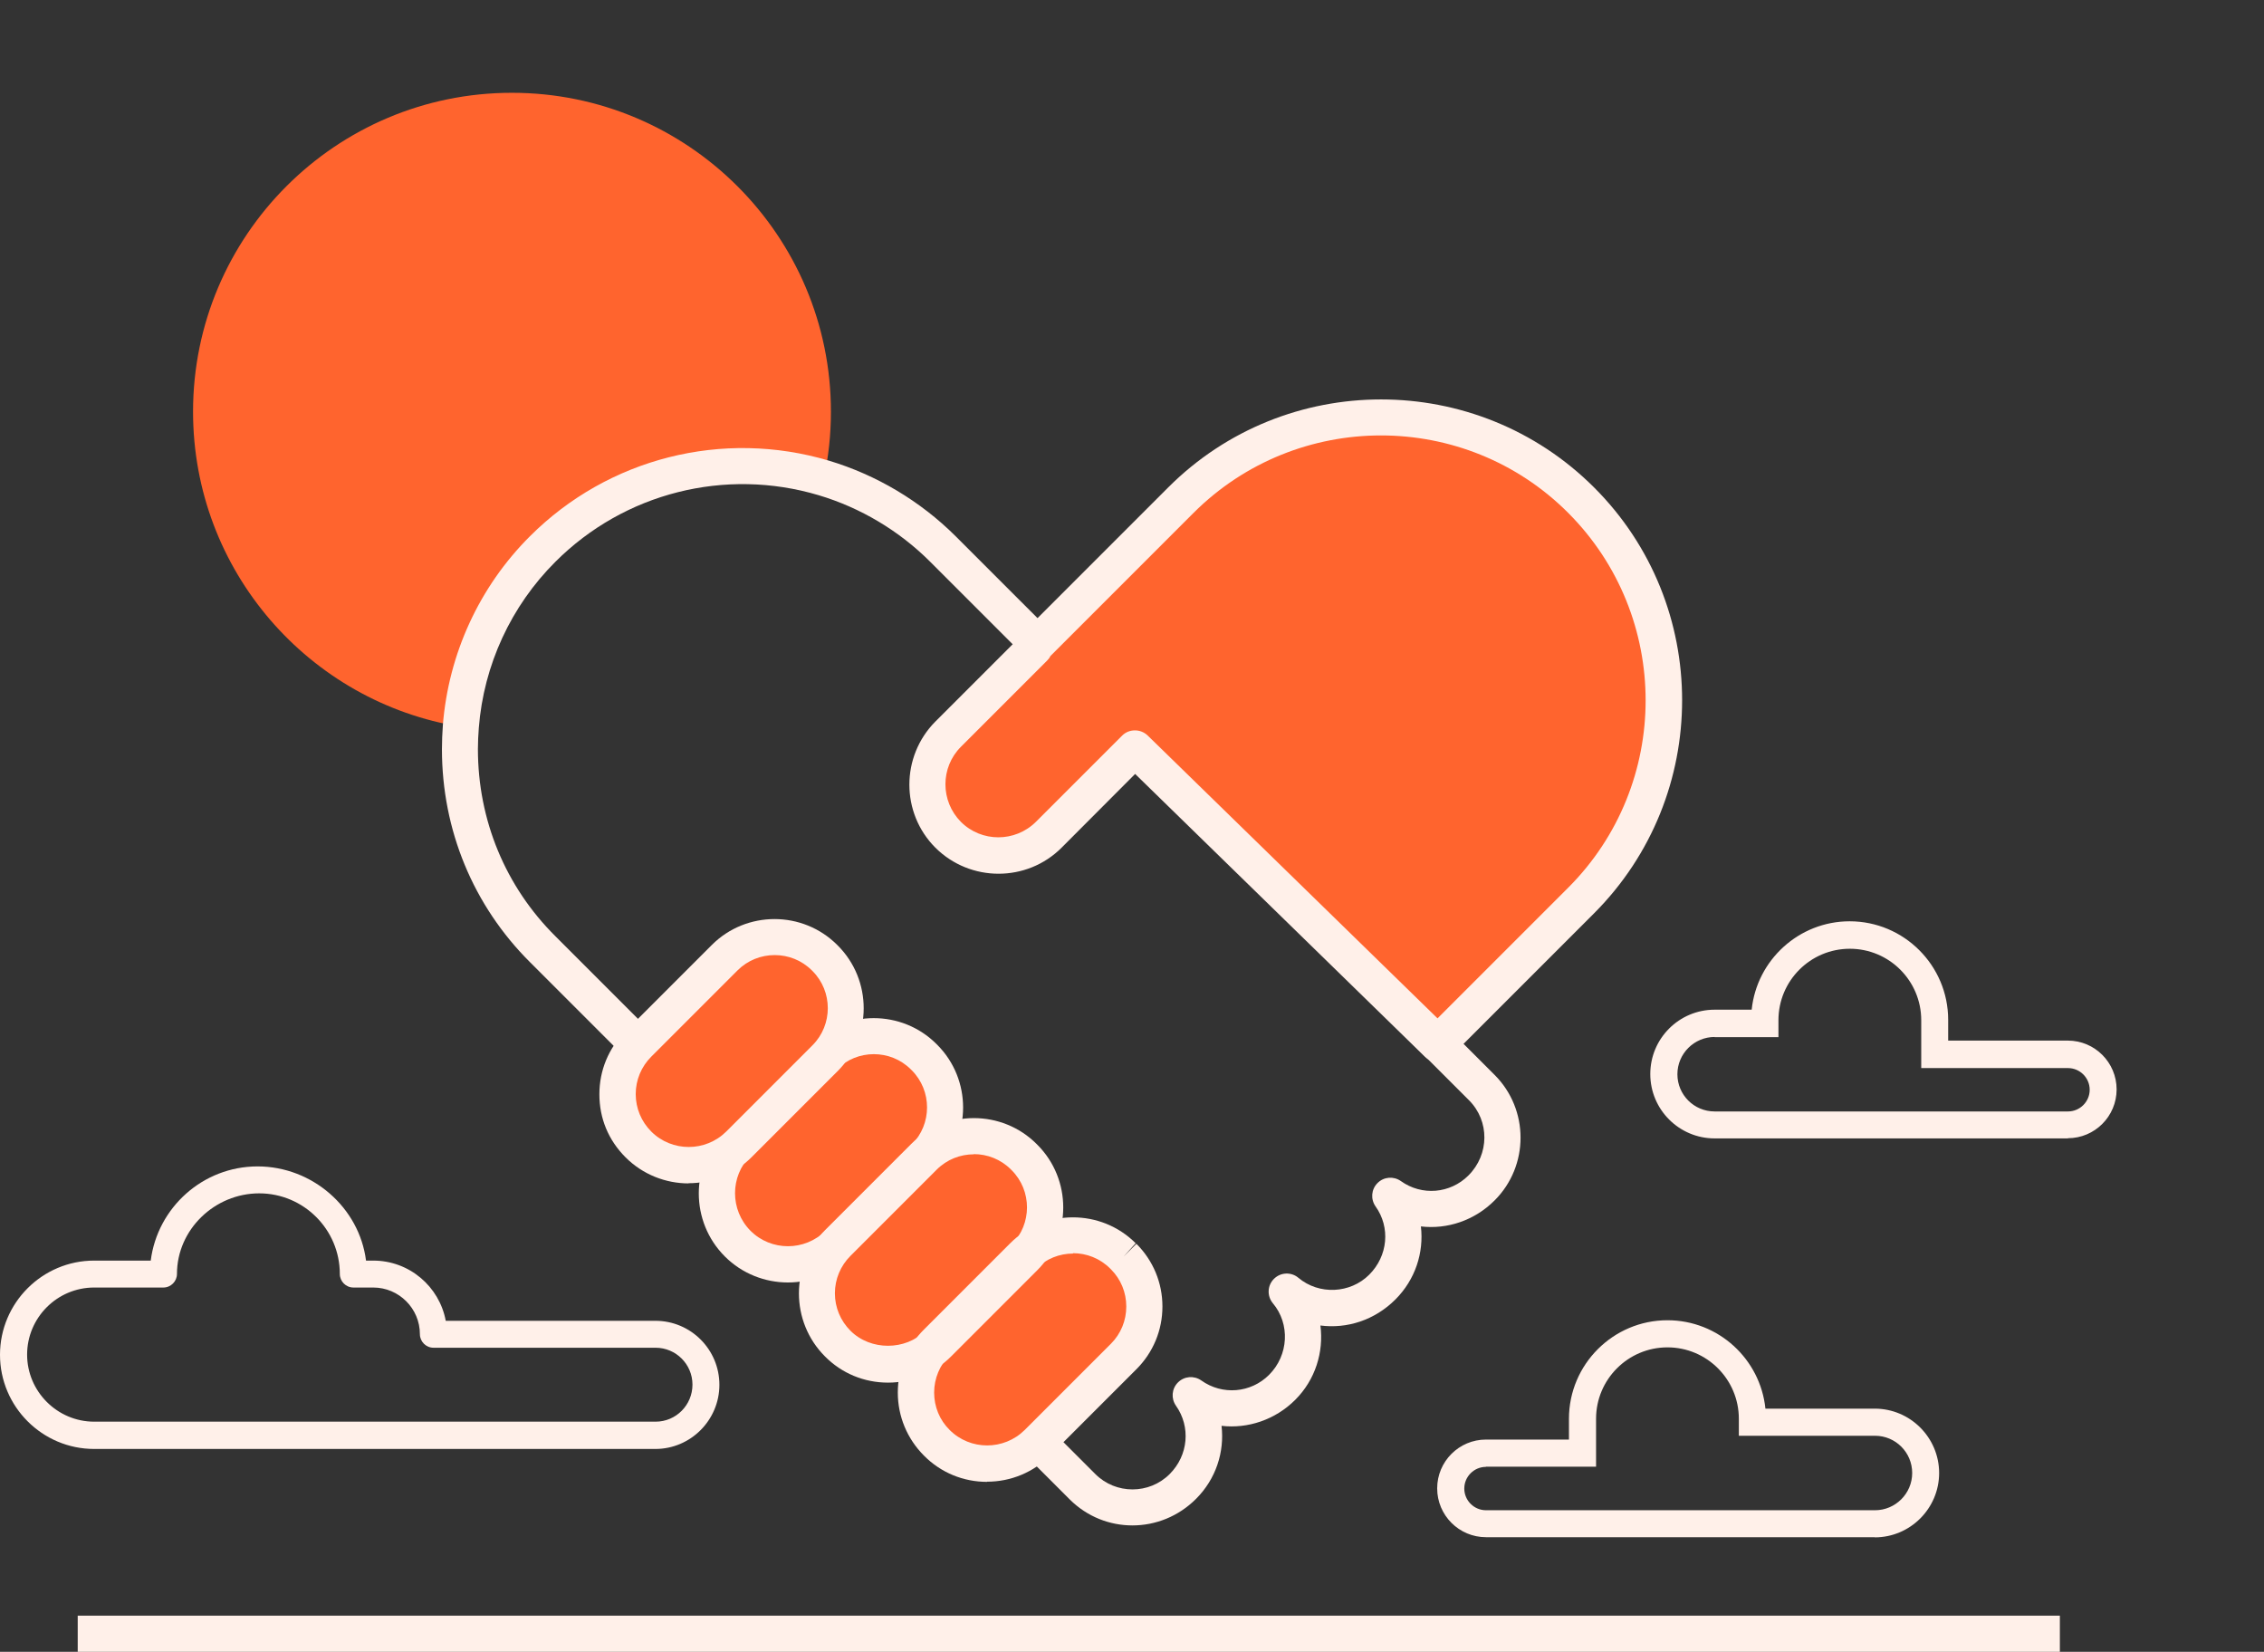 <?xml version="1.0" encoding="UTF-8"?> <svg xmlns="http://www.w3.org/2000/svg" width="122" height="89" viewBox="0 0 122 89" fill="none"><rect x="0" y="0" width="122" height="89" fill="#333333" stroke="none"/><g clip-path="url(#clip0_184_112)"><path d="M44.776 22.182C44.776 23.409 44.649 24.607 44.396 25.766C39.205 24.218 33.351 25.494 29.25 29.594C26.581 32.253 25.11 35.662 24.838 39.159C16.656 37.844 10.403 30.744 10.403 22.182C10.403 12.695 18.097 5 27.584 5C37.071 5 44.776 12.695 44.776 22.182Z" fill="#FF642E"></path><path d="M49.785 56.935L49.819 56.97C51.307 58.458 51.307 60.868 49.819 62.356L45.17 67.005C43.676 68.499 41.251 68.499 39.757 67.005C38.262 65.51 38.262 63.086 39.757 61.591L44.406 56.942C45.894 55.455 48.304 55.455 49.792 56.942L49.785 56.935Z" fill="#FF642E"></path><path d="M42.458 69.101C41.231 69.101 39.993 68.633 39.059 67.698C37.188 65.828 37.188 62.779 39.059 60.899L43.705 56.253C45.565 54.393 48.604 54.393 50.464 56.253L50.503 56.292C52.364 58.153 52.364 61.191 50.503 63.052L45.857 67.698C44.922 68.633 43.685 69.101 42.458 69.101ZM47.094 56.799C46.364 56.799 45.643 57.071 45.088 57.627L40.442 62.273C39.331 63.383 39.331 65.195 40.442 66.315C41.552 67.425 43.364 67.425 44.484 66.315L49.13 61.669C50.231 60.568 50.231 58.766 49.13 57.666L49.091 57.627C48.536 57.071 47.815 56.799 47.084 56.799H47.094Z" fill="#FFF0E9"></path><path d="M61.023 82.191C59.795 82.191 58.588 81.724 57.653 80.799L55.257 78.402C54.877 78.023 54.877 77.409 55.257 77.029C55.636 76.649 56.25 76.649 56.63 77.029L59.026 79.425C60.127 80.526 61.929 80.526 63.029 79.425C64.042 78.412 64.169 76.873 63.37 75.743C63.097 75.354 63.136 74.828 63.477 74.487C63.818 74.146 64.344 74.107 64.734 74.38C65.864 75.188 67.403 75.061 68.386 74.078C69.448 73.016 69.526 71.331 68.591 70.221C68.269 69.831 68.289 69.266 68.649 68.906C69.01 68.545 69.584 68.526 69.964 68.847C71.075 69.782 72.76 69.704 73.782 68.682C74.796 67.669 74.932 66.13 74.123 65C73.851 64.61 73.89 64.084 74.231 63.743C74.571 63.402 75.097 63.364 75.487 63.636C76.617 64.445 78.146 64.318 79.13 63.334C80.269 62.195 80.269 60.402 79.169 59.292L60.692 40.815C60.312 40.435 60.312 39.821 60.692 39.441C61.071 39.062 61.685 39.062 62.065 39.441L80.542 57.919C82.403 59.779 82.403 62.818 80.542 64.678C79.451 65.769 77.981 66.247 76.568 66.081C76.734 67.493 76.266 68.945 75.195 70.016C74.075 71.136 72.584 71.604 71.153 71.419C71.338 72.85 70.88 74.341 69.799 75.422C68.718 76.503 67.237 76.99 65.825 76.825C65.99 78.237 65.523 79.688 64.451 80.76C63.497 81.714 62.26 82.191 61.023 82.191Z" fill="#FFF0E9"></path><path d="M34.373 57.247C34.12 57.247 33.877 57.149 33.682 56.964L28.558 51.841C25.5 48.792 23.815 44.721 23.815 40.367C23.815 39.938 23.834 39.5 23.864 39.081C24.166 35.234 25.831 31.61 28.558 28.893C32.776 24.675 38.951 23.117 44.669 24.821C47.23 25.591 49.588 26.993 51.497 28.893L56.591 33.987C56.971 34.367 56.971 34.98 56.591 35.36C56.211 35.74 55.597 35.74 55.218 35.36L50.123 30.266C48.448 28.591 46.364 27.354 44.114 26.682C39.078 25.182 33.643 26.555 29.932 30.266C27.536 32.653 26.065 35.838 25.802 39.217C25.773 39.588 25.753 39.977 25.753 40.357C25.753 44.185 27.234 47.769 29.932 50.448L35.055 55.571C35.435 55.951 35.435 56.565 35.055 56.945C34.86 57.139 34.617 57.227 34.364 57.227L34.373 57.247Z" fill="#FFF0E9"></path><path d="M44.434 51.594L44.468 51.628C45.956 53.116 45.956 55.526 44.468 57.014L39.819 61.663C38.324 63.158 35.9 63.158 34.405 61.663C32.911 60.169 32.911 57.744 34.405 56.25L39.054 51.601C40.542 50.113 42.953 50.113 44.44 51.601L44.434 51.594Z" fill="#FF642E"></path><path d="M60.515 67.674L60.549 67.708C62.037 69.196 62.037 71.606 60.549 73.094L55.9 77.743C54.406 79.238 51.981 79.238 50.487 77.743C48.992 76.248 48.992 73.824 50.487 72.329L55.136 67.68C56.623 66.193 59.034 66.193 60.522 67.68L60.515 67.674Z" fill="#FF642E"></path><path d="M55.177 62.336L55.211 62.37C56.699 63.858 56.699 66.269 55.211 67.756L50.562 72.405C49.068 73.9 46.644 73.9 45.149 72.405C43.654 70.911 43.654 68.486 45.149 66.992L49.798 62.343C51.285 60.855 53.696 60.855 55.184 62.343L55.177 62.336Z" fill="#FF642E"></path><path d="M77.474 56.244L85.198 48.52C91.149 42.568 91.149 32.906 85.198 26.955C79.247 21.003 69.584 21.003 63.633 26.955L55.705 34.883L55.734 34.913L51.088 39.559C49.588 41.059 49.588 43.484 51.088 44.974C52.588 46.474 55.013 46.474 56.503 44.974L61.149 40.328L77.464 56.244H77.474Z" fill="#FF642E"></path><path d="M37.11 63.763C35.883 63.763 34.646 63.295 33.711 62.36C32.776 61.425 32.299 60.247 32.299 58.961C32.299 57.675 32.795 56.468 33.711 55.562L38.357 50.916C40.218 49.055 43.257 49.055 45.117 50.916L45.146 50.945C47.007 52.805 47.007 55.844 45.146 57.705L40.5 62.351C39.565 63.286 38.338 63.753 37.101 63.753L37.11 63.763ZM41.747 51.461C41.016 51.461 40.295 51.734 39.74 52.289L35.094 56.935C34.558 57.471 34.257 58.191 34.257 58.951C34.257 59.711 34.558 60.432 35.094 60.968C36.205 62.078 38.016 62.078 39.136 60.968L43.782 56.321C44.883 55.221 44.883 53.419 43.782 52.318L43.753 52.289C43.198 51.734 42.477 51.461 41.747 51.461Z" fill="#FFF0E9"></path><path d="M53.192 79.844C51.906 79.844 50.698 79.347 49.792 78.432C48.886 77.526 48.38 76.318 48.38 75.032C48.38 73.747 48.877 72.539 49.792 71.633L54.438 66.987C56.299 65.127 59.338 65.127 61.198 66.987L60.545 67.708L61.237 67.016C62.143 67.922 62.64 69.12 62.64 70.396C62.64 71.672 62.143 72.87 61.237 73.776L56.591 78.422C55.685 79.328 54.477 79.835 53.192 79.835V79.844ZM57.828 67.542C57.097 67.542 56.377 67.815 55.822 68.37L51.175 73.016C50.64 73.552 50.338 74.273 50.338 75.032C50.338 75.792 50.63 76.513 51.175 77.049C52.286 78.159 54.097 78.159 55.218 77.049L59.864 72.403C60.399 71.867 60.692 71.156 60.692 70.396C60.692 69.636 60.399 68.925 59.864 68.39L59.825 68.351C59.27 67.796 58.549 67.523 57.818 67.523L57.828 67.542Z" fill="#FFF0E9"></path><path d="M47.854 74.497C46.568 74.497 45.36 74 44.455 73.085C42.584 71.214 42.584 68.166 44.455 66.286L49.101 61.64C50.961 59.779 54 59.779 55.86 61.64L55.899 61.679C57.76 63.539 57.76 66.578 55.899 68.438L51.253 73.085C50.347 73.99 49.14 74.497 47.854 74.497ZM52.48 62.195C51.75 62.195 51.029 62.468 50.474 63.023L45.828 67.669C45.292 68.205 44.99 68.925 44.99 69.685C44.99 70.445 45.292 71.166 45.828 71.701C46.909 72.782 48.789 72.782 49.87 71.701L54.516 67.055C55.617 65.955 55.617 64.153 54.516 63.052L54.477 63.013C53.922 62.458 53.201 62.185 52.471 62.185L52.48 62.195Z" fill="#FFF0E9"></path><path d="M77.474 57.217C77.231 57.217 76.987 57.13 76.792 56.945L61.169 41.701L57.205 45.675C55.334 47.545 52.286 47.545 50.406 45.675C48.536 43.805 48.536 40.756 50.406 38.876L54.847 34.435C54.886 34.347 54.945 34.269 55.023 34.191L62.951 26.263C69.273 19.941 79.568 19.941 85.899 26.263C92.231 32.584 92.221 42.88 85.899 49.211L78.175 56.935C77.981 57.13 77.737 57.217 77.484 57.217H77.474ZM61.159 39.354C61.403 39.354 61.646 39.441 61.841 39.626L77.464 54.87L84.507 47.828C90.068 42.266 90.068 33.208 84.507 27.636C78.945 22.065 69.886 22.075 64.315 27.636L56.601 35.35C56.562 35.438 56.503 35.516 56.425 35.594L51.779 40.24C50.669 41.35 50.669 43.162 51.779 44.282C52.89 45.393 54.701 45.393 55.821 44.282L60.468 39.636C60.662 39.441 60.906 39.354 61.159 39.354Z" fill="#FFF0E9"></path><path d="M111 87.052H4.188V89H111V87.052Z" fill="#FFF0E9"></path><path d="M101.036 82.825H80.075C78.623 82.825 77.445 81.646 77.445 80.195C77.445 78.743 78.623 77.565 80.075 77.565H84.546V76.445C84.546 73.513 86.932 71.136 89.854 71.136C92.601 71.136 94.86 73.23 95.133 75.899H101.026C102.935 75.899 104.494 77.458 104.494 79.367C104.494 81.276 102.935 82.834 101.026 82.834L101.036 82.825ZM80.075 79.036C79.432 79.036 78.906 79.562 78.906 80.204C78.906 80.847 79.432 81.373 80.075 81.373H101.036C102.136 81.373 103.042 80.477 103.042 79.367C103.042 78.256 102.146 77.36 101.036 77.36H93.701V76.445C93.701 74.321 91.977 72.597 89.854 72.597C87.731 72.597 86.007 74.321 86.007 76.445V79.026H80.075V79.036Z" fill="#FFF0E9"></path><path d="M35.328 78.071H5.075C2.279 78.071 0 75.792 0 72.997C0 70.201 2.279 67.922 5.075 67.922H8.123C8.484 65.068 10.929 62.847 13.88 62.847C16.831 62.847 19.364 65.068 19.724 67.922H20.114C22.062 67.922 23.679 69.325 24.02 71.166H35.318C37.227 71.166 38.766 72.714 38.766 74.614C38.766 76.513 37.218 78.071 35.318 78.071H35.328ZM5.075 69.373C3.078 69.373 1.461 71 1.461 72.987C1.461 74.974 3.088 76.601 5.075 76.601H35.328C36.429 76.601 37.315 75.705 37.315 74.604C37.315 73.503 36.419 72.617 35.328 72.617H23.357C22.958 72.617 22.627 72.286 22.627 71.886C22.627 70.503 21.497 69.373 20.114 69.373H19.042C18.643 69.373 18.312 69.042 18.312 68.643C18.312 66.247 16.364 64.299 13.967 64.299C11.571 64.299 9.536 66.247 9.536 68.643C9.536 69.042 9.205 69.373 8.805 69.373H5.075Z" fill="#FFF0E9"></path><path d="M111.438 61.338H92.396C90.487 61.338 88.929 59.789 88.929 57.87C88.929 55.951 90.487 54.403 92.396 54.403H94.393C94.666 51.734 96.935 49.64 99.672 49.64C102.604 49.64 104.981 52.026 104.981 54.948V56.068H111.429C112.88 56.068 114.058 57.247 114.058 58.698C114.058 60.149 112.88 61.328 111.429 61.328L111.438 61.338ZM92.396 55.873C91.296 55.873 90.39 56.77 90.39 57.88C90.39 58.99 91.286 59.886 92.396 59.886H111.438C112.081 59.886 112.607 59.36 112.607 58.718C112.607 58.075 112.081 57.549 111.438 57.549H103.529V54.968C103.529 52.844 101.805 51.12 99.682 51.12C97.558 51.12 95.835 52.844 95.835 54.968V55.883H92.396V55.873Z" fill="#FFF0E9"></path></g><defs><clipPath id="clip0_184_112"><rect width="122" height="89" fill="white"></rect></clipPath></defs></svg> 